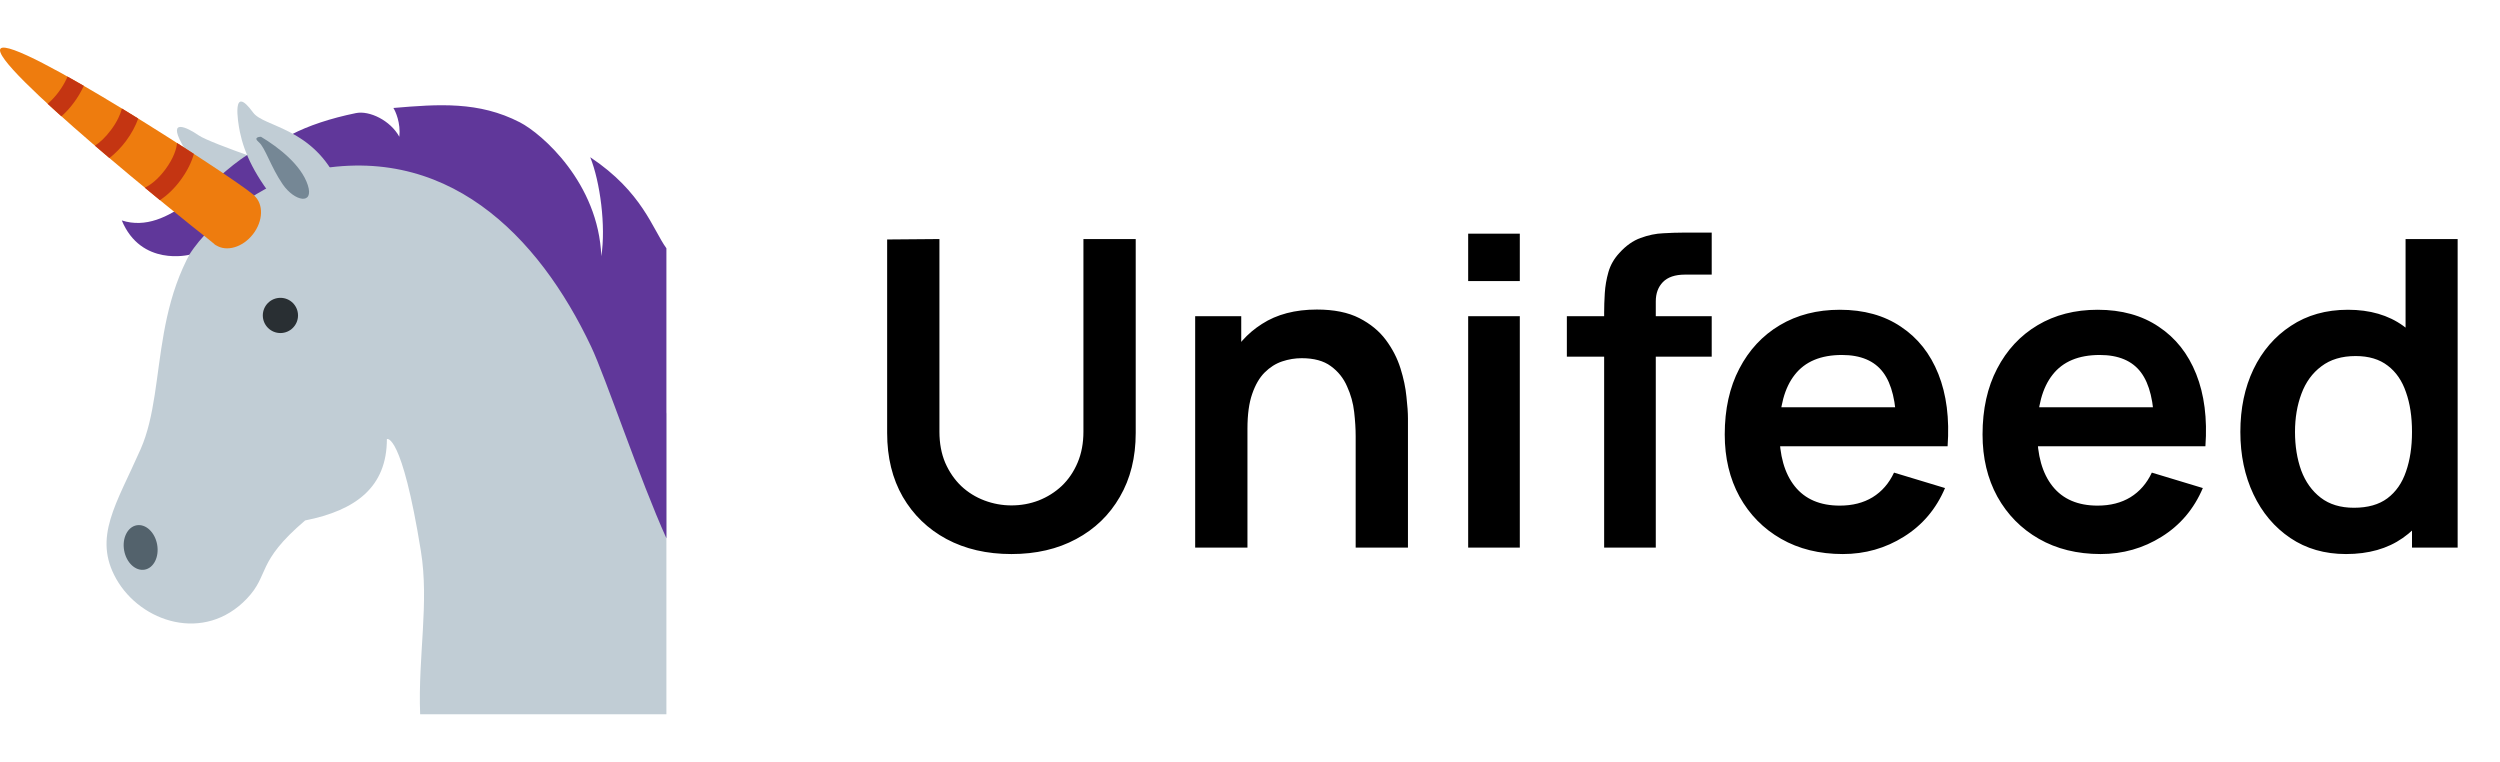 <svg width="105" height="32" viewBox="0 0 105 32" fill="none" xmlns="http://www.w3.org/2000/svg">
<path d="M27.989 17.381C26.05 9.621 19.398 3.358 12.384 7.205C12.384 7.205 8.85 6.036 8.341 5.683C7.844 5.339 7.063 4.976 7.628 6.023C7.958 6.635 8.312 7.33 9.506 8.616C6.108 11.992 7.107 16.137 5.907 18.863C4.888 21.178 3.893 22.562 4.883 24.315C5.913 26.136 8.579 27.02 10.368 25.143C11.34 24.122 10.736 23.629 12.815 21.859C14.943 21.435 16.249 20.46 16.249 18.44C16.249 18.44 16.87 18.142 17.676 23.136C18.033 25.338 17.553 27.538 17.646 30H27.989V17.381Z" fill="#C1CDD5"/>
<path d="M24.79 6.603C25.205 7.629 25.453 9.503 25.255 10.759C25.138 7.693 22.764 5.616 21.835 5.138C20.114 4.249 18.419 4.373 16.522 4.535C16.609 4.666 16.837 5.171 16.772 5.744C16.398 5.06 15.518 4.634 14.949 4.75C13.886 4.967 12.947 5.279 12.233 5.654C11.839 5.733 11.257 5.977 10.38 6.514C8.886 7.429 7.117 9.904 5.115 9.258C5.929 11.212 7.952 10.7 7.952 10.7C8.895 9.176 11.13 7.747 12.772 7.221C18.727 5.857 22.63 9.908 24.831 14.565C25.432 15.835 26.872 20.139 27.989 22.608V10.428C27.404 9.617 26.988 8.069 24.79 6.603Z" fill="#60379A"/>
<path d="M10.632 4.728C11.08 5.344 13.161 5.348 14.224 7.713C15.286 10.078 12.705 9.768 11.77 8.674C10.727 7.454 10.261 6.437 10.078 5.555C9.981 5.089 9.725 3.484 10.632 4.728Z" fill="#C1CDD5"/>
<path d="M10.96 5.744C11.707 6.191 12.651 6.928 12.927 7.772C13.201 8.617 12.375 8.469 11.873 7.74C11.372 7.01 11.138 6.196 10.869 5.971C10.598 5.745 10.96 5.744 10.96 5.744Z" fill="#758795"/>
<path d="M11.778 13.988C12.186 13.988 12.517 13.656 12.517 13.248C12.517 12.84 12.186 12.509 11.778 12.509C11.369 12.509 11.038 12.84 11.038 13.248C11.038 13.656 11.369 13.988 11.778 13.988Z" fill="#292F33"/>
<path d="M6.6 22.87C6.693 23.384 6.459 23.857 6.077 23.925C5.694 23.995 5.308 23.635 5.214 23.121C5.121 22.606 5.356 22.132 5.738 22.062C6.121 21.994 6.507 22.354 6.6 22.87Z" fill="#53626C"/>
<path d="M10.675 8.215L10.677 8.213L10.673 8.208L10.661 8.197C10.655 8.191 10.652 8.182 10.646 8.177C10.639 8.172 10.63 8.169 10.622 8.163C9.719 7.397 0.585 1.479 0.027 2.037C-0.542 2.607 8.017 9.479 8.569 9.9L8.577 9.904L9 10.247C9.006 10.253 9.008 10.261 9.014 10.266C9.024 10.274 9.036 10.278 9.047 10.285L9.084 10.315L9.077 10.302C9.518 10.584 10.192 10.391 10.623 9.839C11.06 9.281 11.074 8.569 10.675 8.215Z" fill="#EE7C0E"/>
<path d="M3.511 3.624L3.518 3.605C3.283 3.469 3.054 3.338 2.832 3.214C2.819 3.244 2.815 3.268 2.8 3.3C2.712 3.49 2.6 3.678 2.465 3.859C2.335 4.035 2.192 4.191 2.042 4.324C2.026 4.339 2.014 4.345 1.998 4.358C2.184 4.53 2.38 4.707 2.58 4.886C2.763 4.722 2.937 4.535 3.091 4.326C3.259 4.102 3.4 3.866 3.511 3.624ZM5.289 5.926C5.528 5.605 5.696 5.283 5.805 4.979C5.577 4.837 5.348 4.697 5.12 4.558C5.061 4.791 4.927 5.104 4.662 5.458C4.42 5.784 4.183 5.991 3.987 6.119C4.189 6.293 4.393 6.466 4.596 6.638C4.841 6.448 5.079 6.207 5.289 5.926ZM7.569 7.586C7.855 7.203 8.045 6.818 8.143 6.463L7.435 6.005C7.417 6.237 7.3 6.638 6.942 7.119C6.62 7.552 6.3 7.781 6.082 7.883L6.718 8.408C7.016 8.208 7.313 7.93 7.569 7.586Z" fill="#C43512"/>
<path d="M42.48 23.27C41.448 23.27 40.539 23.06 39.753 22.64C38.973 22.22 38.361 21.629 37.917 20.867C37.479 20.105 37.26 19.211 37.26 18.185V10.058L39.456 10.04V18.131C39.456 18.617 39.537 19.052 39.699 19.436C39.867 19.82 40.092 20.147 40.374 20.417C40.656 20.681 40.98 20.882 41.346 21.02C41.712 21.158 42.09 21.227 42.48 21.227C42.882 21.227 43.263 21.158 43.623 21.02C43.989 20.876 44.313 20.672 44.595 20.408C44.877 20.138 45.099 19.811 45.261 19.427C45.423 19.043 45.504 18.611 45.504 18.131V10.04H47.7V18.185C47.7 19.211 47.478 20.105 47.034 20.867C46.596 21.629 45.984 22.22 45.198 22.64C44.418 23.06 43.512 23.27 42.48 23.27ZM56.938 23V18.32C56.938 18.014 56.917 17.675 56.875 17.303C56.833 16.931 56.734 16.574 56.578 16.232C56.428 15.884 56.2 15.599 55.894 15.377C55.594 15.155 55.186 15.044 54.67 15.044C54.394 15.044 54.121 15.089 53.851 15.179C53.581 15.269 53.335 15.425 53.113 15.647C52.897 15.863 52.723 16.163 52.591 16.547C52.459 16.925 52.393 17.411 52.393 18.005L51.106 17.456C51.106 16.628 51.265 15.878 51.583 15.206C51.907 14.534 52.381 14 53.005 13.604C53.629 13.202 54.397 13.001 55.309 13.001C56.029 13.001 56.623 13.121 57.091 13.361C57.559 13.601 57.931 13.907 58.207 14.279C58.483 14.651 58.687 15.047 58.819 15.467C58.951 15.887 59.035 16.286 59.071 16.664C59.113 17.036 59.134 17.339 59.134 17.573V23H56.938ZM50.197 23V13.28H52.132V16.295H52.393V23H50.197ZM61.663 11.804V9.815H63.832V11.804H61.663ZM61.663 23V13.28H63.832V23H61.663ZM67.374 23V13.127C67.374 12.881 67.383 12.611 67.401 12.317C67.419 12.017 67.47 11.72 67.554 11.426C67.638 11.132 67.791 10.865 68.013 10.625C68.289 10.319 68.586 10.109 68.904 9.995C69.228 9.875 69.546 9.809 69.858 9.797C70.17 9.779 70.443 9.77 70.677 9.77H71.892V11.534H70.767C70.353 11.534 70.044 11.639 69.84 11.849C69.642 12.053 69.543 12.323 69.543 12.659V23H67.374ZM65.808 14.981V13.28H71.892V14.981H65.808ZM77.398 23.27C76.414 23.27 75.55 23.057 74.806 22.631C74.062 22.205 73.48 21.614 73.06 20.858C72.646 20.102 72.439 19.232 72.439 18.248C72.439 17.186 72.643 16.265 73.051 15.485C73.459 14.699 74.026 14.09 74.752 13.658C75.478 13.226 76.318 13.01 77.272 13.01C78.28 13.01 79.135 13.247 79.837 13.721C80.545 14.189 81.07 14.852 81.412 15.71C81.754 16.568 81.883 17.579 81.799 18.743H79.648V17.951C79.642 16.895 79.456 16.124 79.09 15.638C78.724 15.152 78.148 14.909 77.362 14.909C76.474 14.909 75.814 15.185 75.382 15.737C74.95 16.283 74.734 17.084 74.734 18.14C74.734 19.124 74.95 19.886 75.382 20.426C75.814 20.966 76.444 21.236 77.272 21.236C77.806 21.236 78.265 21.119 78.649 20.885C79.039 20.645 79.339 20.3 79.549 19.85L81.691 20.498C81.319 21.374 80.743 22.055 79.963 22.541C79.189 23.027 78.334 23.27 77.398 23.27ZM74.05 18.743V17.105H80.737V18.743H74.05ZM88.226 23.27C87.242 23.27 86.378 23.057 85.634 22.631C84.89 22.205 84.308 21.614 83.888 20.858C83.474 20.102 83.267 19.232 83.267 18.248C83.267 17.186 83.471 16.265 83.879 15.485C84.287 14.699 84.854 14.09 85.58 13.658C86.306 13.226 87.146 13.01 88.1 13.01C89.108 13.01 89.963 13.247 90.665 13.721C91.373 14.189 91.898 14.852 92.24 15.71C92.582 16.568 92.711 17.579 92.627 18.743H90.476V17.951C90.47 16.895 90.284 16.124 89.918 15.638C89.552 15.152 88.976 14.909 88.19 14.909C87.302 14.909 86.642 15.185 86.21 15.737C85.778 16.283 85.562 17.084 85.562 18.14C85.562 19.124 85.778 19.886 86.21 20.426C86.642 20.966 87.272 21.236 88.1 21.236C88.634 21.236 89.093 21.119 89.477 20.885C89.867 20.645 90.167 20.3 90.377 19.85L92.519 20.498C92.147 21.374 91.571 22.055 90.791 22.541C90.017 23.027 89.162 23.27 88.226 23.27ZM84.878 18.743V17.105H91.565V18.743H84.878ZM98.532 23.27C97.638 23.27 96.858 23.045 96.192 22.595C95.526 22.145 95.01 21.533 94.644 20.759C94.278 19.985 94.095 19.112 94.095 18.14C94.095 17.156 94.278 16.28 94.644 15.512C95.016 14.738 95.541 14.129 96.219 13.685C96.897 13.235 97.695 13.01 98.613 13.01C99.537 13.01 100.311 13.235 100.935 13.685C101.565 14.129 102.042 14.738 102.366 15.512C102.69 16.286 102.852 17.162 102.852 18.14C102.852 19.106 102.69 19.979 102.366 20.759C102.042 21.533 101.559 22.145 100.917 22.595C100.275 23.045 99.48 23.27 98.532 23.27ZM98.865 21.326C99.447 21.326 99.915 21.194 100.269 20.93C100.629 20.66 100.89 20.285 101.052 19.805C101.22 19.325 101.304 18.77 101.304 18.14C101.304 17.504 101.22 16.949 101.052 16.475C100.89 15.995 100.635 15.623 100.287 15.359C99.939 15.089 99.489 14.954 98.937 14.954C98.355 14.954 97.875 15.098 97.497 15.386C97.119 15.668 96.84 16.052 96.66 16.538C96.48 17.018 96.39 17.552 96.39 18.14C96.39 18.734 96.477 19.274 96.651 19.76C96.831 20.24 97.104 20.621 97.47 20.903C97.836 21.185 98.301 21.326 98.865 21.326ZM101.304 23V16.178H101.034V10.04H103.221V23H101.304Z" fill="black"/>
</svg>
